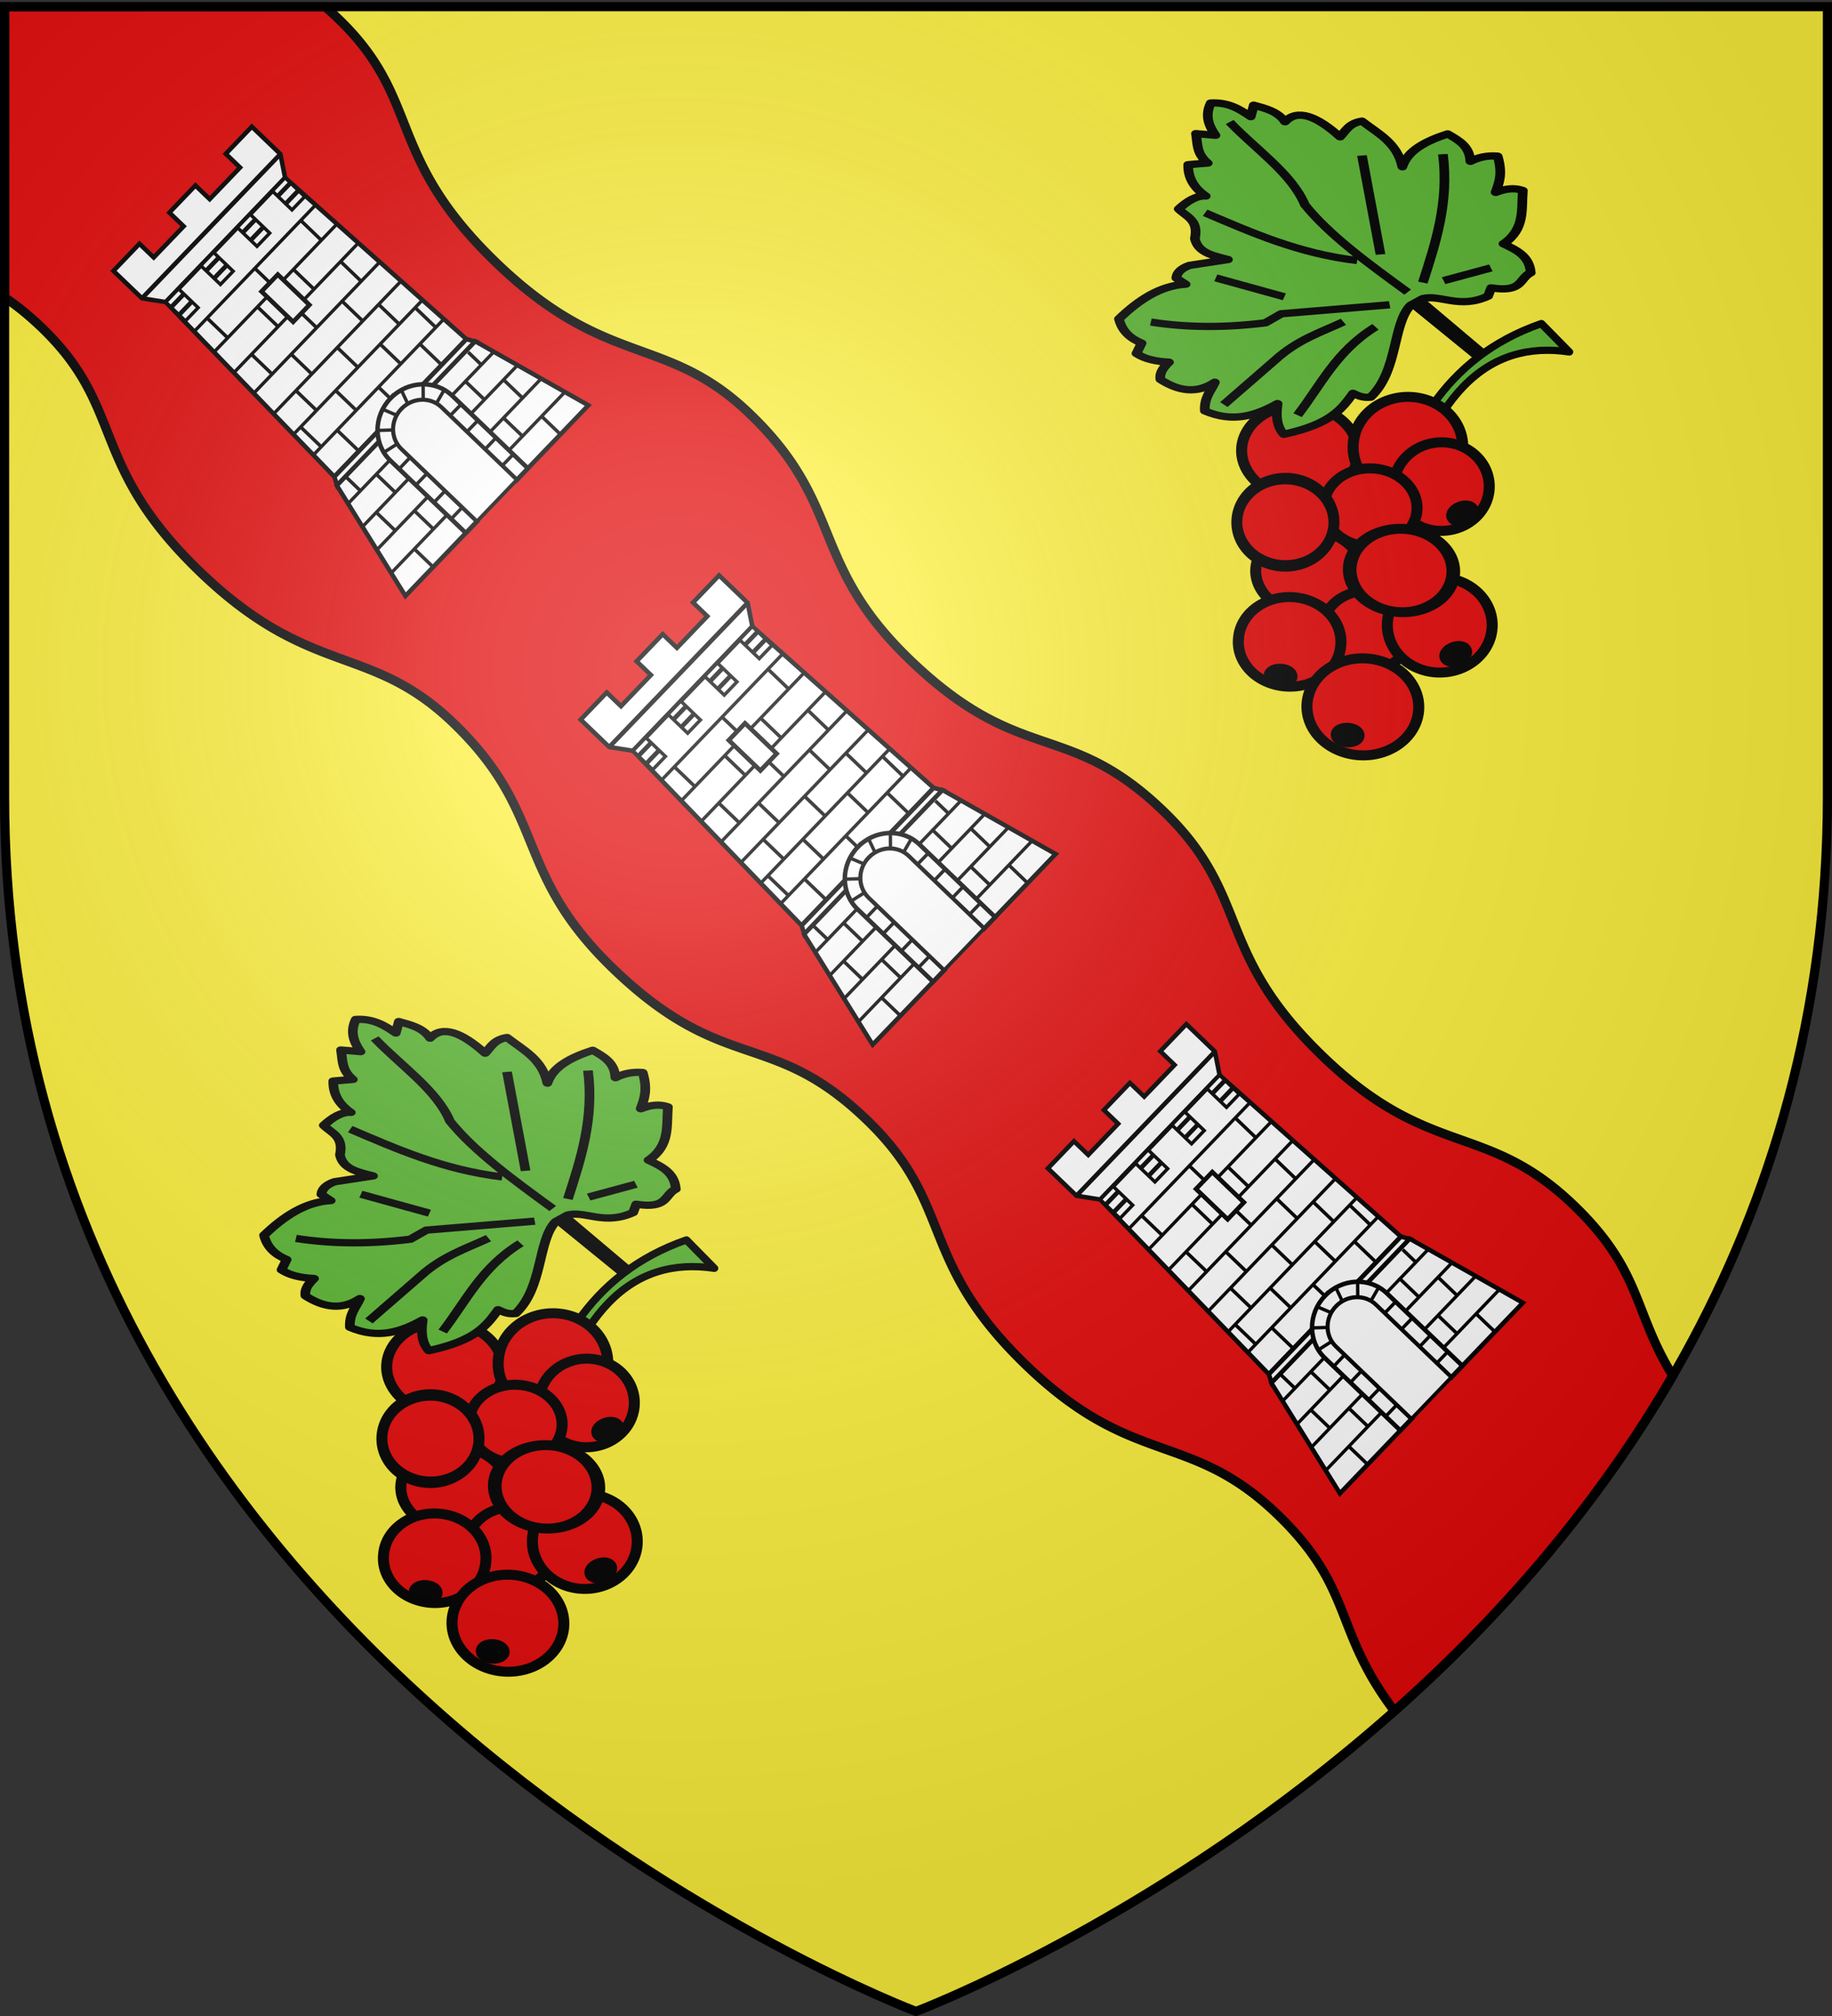 <svg xmlns="http://www.w3.org/2000/svg" xmlns:xlink="http://www.w3.org/1999/xlink" width="600" height="660" version="1.0"><rect width="100%" height="100%" fill="#333333" stroke="none"/><desc>Flag of Canton of Valais (Wallis)</desc><defs><radialGradient xlink:href="#b" id="i" cx="221.445" cy="226.331" r="300" fx="221.445" fy="226.331" gradientTransform="matrix(1.353 0 0 1.349 -77.63 -85.747)" gradientUnits="userSpaceOnUse"/><linearGradient id="b"><stop offset="0" style="stop-color:white;stop-opacity:.314"/><stop offset=".19" style="stop-color:white;stop-opacity:.251"/><stop offset=".6" style="stop-color:#6b6b6b;stop-opacity:.125"/><stop offset="1" style="stop-color:black;stop-opacity:.125"/></linearGradient><path id="d" d="M2.922 27.673c0-5.952 2.317-9.844 5.579-11.013 1.448-.519 3.307-.273 5.018 1.447 2.119 2.129 2.736 7.993-3.483 9.121.658-.956.619-3.081-.714-3.787-.99-.524-2.113-.253-2.676.123-.824.552-1.729 2.106-1.679 4.108z"/></defs><g style="display:inline"><path d="M300 658.5s298.5-112.32 298.5-397.772V2.176H1.5v258.552C1.5 546.18 300 658.5 300 658.5" style="fill:#fcef3c;fill-opacity:1;fill-rule:evenodd;stroke:none;stroke-width:1px;stroke-linecap:butt;stroke-linejoin:miter;stroke-opacity:1"/><path d="M1.5 2.188v95.156c3.718 2.51 7.531 5.53 11.563 9.344 28.501 26.957 15.406 44.957 52.593 80.656 36.188 34.74 55.456 23.08 82.75 49.281 31.29 30.037 19.306 48.701 52.594 80.656 36.284 34.832 51.491 19.213 82.781 49.25 29.292 28.12 16.282 45.86 52.563 80.688 35.282 33.869 53.593 20.73 82.75 49.281 24.438 23.93 17.51 37.146 37.594 63.656 33.041-29.318 65.588-65.68 91.156-109.781-12.98-21.066-10.014-33.87-31.657-55.062-29.156-28.55-47.437-15.381-82.718-49.25-36.28-34.828-23.302-52.537-52.594-80.657-31.29-30.037-46.466-14.45-82.75-49.281-33.288-31.955-21.304-50.65-52.594-80.687-27.294-26.202-46.593-14.48-82.781-49.22-37.187-35.697-24.092-53.73-52.594-80.687a100 100 0 0 0-3.719-3.343z" style="display:inline;fill:#e20909;fill-opacity:1;fill-rule:evenodd;stroke:#000;stroke-width:3;stroke-linecap:butt;stroke-linejoin:miter;stroke-miterlimit:4;stroke-dasharray:none;stroke-opacity:1"/><path d="M0 0h600v660H0z" style="fill:none;fill-opacity:1;fill-rule:nonzero;stroke:none;stroke-width:6.203;stroke-linecap:round;stroke-linejoin:round;stroke-miterlimit:4;stroke-dasharray:none;stroke-opacity:1"/></g><g style="display:inline"><g transform="rotate(-1.17 -4.554 75.587)"><g id="g" style="display:inline" transform="rotate(-45 443.675 613.684)scale(.8)"><path d="M658.316 209.416v16.2l5.638 8.1h70.537l5.638-8.1v-16.2h-15.39v8.1h-17.955v-8.1h-15.39v8.1h-17.688v-8.1z" style="fill:#fff;fill-opacity:1;stroke:#000;stroke-width:1.84;stroke-miterlimit:4;stroke-dasharray:none;stroke-opacity:1"/><path d="M660.177 333.015h78.061l-3.762-99.303H663.94z" style="fill:#fff;fill-opacity:1;stroke:#000;stroke-width:1.84;stroke-miterlimit:4;stroke-dasharray:none;stroke-opacity:1"/><path d="m660.179 333.008-1.76 3.2h33.32c2.032-1.605 4.64-2.56 7.48-2.56 2.839 0 5.447.955 7.48 2.56h33.3l-1.76-3.2zM658.299 336.208l-13.16 51.56h42.32v-42.88c0-3.493 1.666-6.616 4.28-8.68zm48.4 0c2.613 2.064 4.28 5.187 4.28 8.68v42.88h42.3l-13.16-51.56z" style="fill:#fff;fill-opacity:1;stroke:#000;stroke-width:1.84;stroke-miterlimit:4;stroke-dasharray:none;stroke-opacity:1"/><use xlink:href="#e" width="600" height="660" transform="translate(0 70.28)"/><path d="M660.702 319.965h77.089v1.35h-77.089zM660.965 308.265h76.388v1.35h-76.388zM661.885 296.565h74.548v1.35h-74.548zM662.073 284.865h74.116v1.35h-74.116zM662.374 273.165h73.328v1.35h-73.328zM662.618 261.465h72.351v1.35h-72.351zM663.35 249.765h71.569v1.35H663.35z" style="fill:#000;fill-opacity:1;stroke:none;stroke-width:2;stroke-miterlimit:4;stroke-dasharray:none;stroke-opacity:1"/><path d="M663.949 233.716h7.524v11.154h-7.524zM726.952 233.712h7.524v11.155h-7.524zM706.261 233.712h7.524v11.155h-7.524zM684.64 233.716h7.524v11.154h-7.524z" style="fill:#fff;fill-opacity:1;stroke:#000;stroke-width:1.38;stroke-miterlimit:4;stroke-dasharray:none;stroke-opacity:1"/><path id="e" d="M-262.172 698.454h11.863v1.411h-11.863z" style="fill:#000;fill-opacity:1;stroke:none;stroke-width:2;stroke-miterlimit:4;stroke-dasharray:none;stroke-opacity:1" transform="rotate(-90)"/><use xlink:href="#e" width="600" height="660" transform="translate(-10.621 11.863)"/><use xlink:href="#e" width="600" height="660" transform="translate(0 23.727)"/><path d="M694.213 258.986h9.618v17.95h-9.618z" style="fill:#fff;fill-opacity:1;stroke:#000;stroke-width:1.84;stroke-miterlimit:4;stroke-dasharray:none;stroke-opacity:1"/><use xlink:href="#e" width="600" height="660" transform="translate(15.048 34.69)"/><use xlink:href="#e" width="600" height="660" transform="translate(0 46.554)"/><use xlink:href="#e" width="600" height="660" transform="translate(-13.167 58.417)"/><use xlink:href="#e" width="600" height="660" transform="translate(-28.215)"/><use xlink:href="#e" width="600" height="660" transform="translate(10.621 11.863)"/><use xlink:href="#e" width="600" height="660" transform="translate(33.858 58.417)"/><use xlink:href="#e" width="600" height="660" transform="translate(24.453 70.28)"/><use xlink:href="#e" width="600" height="660" transform="translate(-24.453 46.554)"/><use xlink:href="#e" width="600" height="660" transform="translate(-33.858 58.417)"/><use xlink:href="#e" width="600" height="660" transform="translate(27.16)"/><use xlink:href="#e" width="600" height="660" transform="translate(26.334 23.727)"/><use xlink:href="#e" width="600" height="660" transform="translate(-26.334 23.727)"/><use xlink:href="#e" width="600" height="660" transform="translate(-15.048 34.69)"/><use xlink:href="#e" width="600" height="660" transform="translate(24.453 46.554)"/><use xlink:href="#e" width="600" height="660" transform="translate(13.167 58.417)"/><use xlink:href="#e" width="600" height="660" transform="translate(-24.453 70.28)"/><path d="M706.261 241.267h7.524M706.261 236.767h7.524M726.952 241.267h7.524M726.952 236.767h7.524M684.63 241.267h7.524M684.63 236.767h7.524M663.939 241.267h7.524M663.939 236.767h7.524" style="fill:none;fill-opacity:1;stroke:#000;stroke-width:1.84;stroke-miterlimit:4;stroke-dasharray:none;stroke-opacity:1"/><path id="f" d="M-355.631 724.788h11.531v1.411h-11.531z" style="fill:#000;fill-opacity:1;stroke:none;stroke-width:2;stroke-miterlimit:4;stroke-dasharray:none;stroke-opacity:1" transform="rotate(-90)"/><path d="M647.689 376.406h33.855v1.35h-33.855zM650.432 365.606h30.794v1.35h-30.794zM653.358 354.806h28.137v1.35h-28.137zM656.284 344.006h24.361v1.35h-24.361z" style="fill:#000;fill-opacity:1;stroke:none;stroke-width:2;stroke-miterlimit:4;stroke-dasharray:none;stroke-opacity:1"/><use xlink:href="#f" width="600" height="660" transform="matrix(1 0 0 .942 -63.954 53.13)"/><use xlink:href="#f" width="600" height="660" transform="matrix(1 0 0 .942 0 42.129)"/><use xlink:href="#f" width="600" height="660" transform="matrix(1 0 0 .953 -63.954 27.385)"/><use xlink:href="#f" width="600" height="660" transform="matrix(1 0 0 .716 -62.073 89.81)"/><use xlink:href="#f" width="600" height="660" transform="matrix(1 0 0 .661 9.405 109.773)"/><use xlink:href="#f" width="600" height="660" transform="matrix(1 0 0 .953 11.286 48.985)"/><use xlink:href="#f" width="600" height="660" transform="matrix(1 0 0 .918 -52.668 50.287)"/><use xlink:href="#f" width="600" height="660" transform="matrix(1 0 0 .918 11.286 39.554)"/><use xlink:href="#f" width="600" height="660" transform="matrix(1 0 0 .953 -52.668 16.585)"/><path d="M699.178 327.368c-10.123 0-18.34 7.873-18.34 17.56v42.84h6.62v-42.86c0-6.21 5.27-11.26 11.76-11.26s11.76 5.05 11.76 11.26v42.86h6.54v-42.84c0-9.687-8.216-17.56-18.34-17.56z" style="fill:#fff;fill-opacity:1;stroke:#000;stroke-width:1.84;stroke-miterlimit:4;stroke-dasharray:none;stroke-opacity:1"/><path d="M680.55 379.459h7.131M680.732 369.71h6.95M680.915 359.435h6.583M680.848 349.922l6.613-.028M681.667 340.789l5.815 1.423M685.732 332.292l4.526 4.42M693.891 328.406l2.195 5.775M717.333 379.459H710.2M717.15 369.71h-6.95M716.967 359.435h-6.583M717.034 349.922l-6.613-.028M716.927 340.844l-5.815 1.424M712.447 333.193l-4.526 4.42M704.746 328.205l-2.194 5.774" style="fill:#000;fill-opacity:1;stroke:#000;stroke-width:1.38;stroke-miterlimit:4;stroke-dasharray:none;stroke-opacity:1"/><path d="M658.316 225.616h81.813" style="fill:#fff;fill-opacity:1;stroke:#000;stroke-width:1.84;stroke-miterlimit:4;stroke-dasharray:none;stroke-opacity:1"/><path d="M717.25 344.006h24.563v1.35H717.25zM717.005 354.806h28.066v1.35h-28.066zM717.395 365.606h30.391v1.35h-30.391zM717.385 376.406h32.982v1.35h-32.982z" style="fill:#000;fill-opacity:1;stroke:none;stroke-width:2;stroke-miterlimit:4;stroke-dasharray:none;stroke-opacity:1"/><path d="M699.209 333.643c-6.49 0-11.75 5.071-11.75 11.281v42.844h23.53v-42.844c0-6.21-5.291-11.28-11.78-11.28z" style="fill:#fff;fill-opacity:1;stroke:#000;stroke-width:1.5;stroke-miterlimit:4;stroke-dasharray:none;stroke-opacity:1"/></g><use xlink:href="#g" width="600" height="660" style="display:inline" transform="translate(-150 -150)"/><use xlink:href="#g" width="600" height="660" style="display:inline" transform="translate(150 150)"/></g><g id="h"><path d="M293.698 125.074c3.468-26.103 11.478-48.927 35.1-60.474l7.612 7.189c-20.263-1.572-34.412 13.887-38.906 56.245z" style="fill:#5ab532;fill-opacity:1;stroke:#000;stroke-width:2;stroke-linejoin:round;stroke-miterlimit:4;stroke-dasharray:none;stroke-opacity:1" transform="matrix(1.308 .103 -.114 1.183 82.097 -4.356)"/><path d="M829.404 107.064a13.215 11.63 0 1 1-26.431 0 13.215 11.63 0 1 1 26.43 0z" style="fill:#e20909;fill-opacity:1;stroke:#000;stroke-width:2.5;stroke-linejoin:round;stroke-miterlimit:4;stroke-dasharray:none;stroke-opacity:1" transform="matrix(1.438 .114 -.126 1.301 -734.484 -84.479)"/><path d="M855.306 106.8a12.423 12.423 0 1 1-24.845 0 12.423 12.423 0 1 1 24.845 0z" style="fill:#e20909;fill-opacity:1;stroke:#000;stroke-width:2.5;stroke-linejoin:round;stroke-miterlimit:4;stroke-dasharray:none;stroke-opacity:1" transform="matrix(1.438 .114 -.126 1.301 -737.506 -88.73)"/><path d="M827.29 129.266a12.158 10.572 0 1 1-24.317 0 12.158 10.572 0 1 1 24.316 0z" style="fill:#e20909;fill-opacity:1;stroke:#000;stroke-width:2.5;stroke-linejoin:round;stroke-miterlimit:4;stroke-dasharray:none;stroke-opacity:1" transform="matrix(1.438 .114 -.126 1.301 -727.07 -73.84)"/><path d="M862.707 119.751a10.837 11.101 0 1 1-21.674 0 10.837 11.101 0 1 1 21.674 0z" style="fill:#e20909;fill-opacity:1;stroke:#000;stroke-width:2.5;stroke-linejoin:round;stroke-miterlimit:4;stroke-dasharray:none;stroke-opacity:1" transform="matrix(1.438 .114 -.126 1.301 -737.8 -93.606)"/><path d="M846.848 126.359a10.572 9.78 0 1 1-21.145 0 10.572 9.78 0 1 1 21.145 0z" style="fill:#e20909;fill-opacity:1;stroke:#000;stroke-width:2.5;stroke-linejoin:round;stroke-miterlimit:4;stroke-dasharray:none;stroke-opacity:1" transform="matrix(1.438 .114 -.126 1.301 -737.8 -93.606)"/><path d="M846.32 157.283a10.044 10.044 0 1 1-20.088 0 10.044 10.044 0 1 1 20.087 0z" style="fill:#e20909;fill-opacity:1;stroke:#000;stroke-width:2.5;stroke-linejoin:round;stroke-miterlimit:4;stroke-dasharray:none;stroke-opacity:1" transform="matrix(1.438 .114 -.126 1.301 -735.395 -93.196)"/><path d="M874.865 157.019a11.894 11.894 0 1 1-23.788 0 11.894 11.894 0 1 1 23.788 0z" style="fill:#e20909;fill-opacity:1;stroke:#000;stroke-width:2.5;stroke-linejoin:round;stroke-miterlimit:4;stroke-dasharray:none;stroke-opacity:1" transform="matrix(1.438 .114 -.126 1.301 -749.633 -98.009)"/><path d="M830.46 158.869a11.63 11.101 0 1 1-23.258 0 11.63 11.101 0 1 1 23.259 0z" style="fill:#e20909;fill-opacity:1;stroke:#000;stroke-width:2.5;stroke-linejoin:round;stroke-miterlimit:4;stroke-dasharray:none;stroke-opacity:1" transform="matrix(1.438 .114 -.126 1.301 -735.092 -89.926)"/><path d="M851.077 173.67a12.687 12.158 0 1 1-25.374 0 12.687 12.158 0 1 1 25.374 0z" style="fill:#e20909;fill-opacity:1;stroke:#000;stroke-width:2.5;stroke-linejoin:round;stroke-miterlimit:4;stroke-dasharray:none;stroke-opacity:1" transform="matrix(1.438 .114 -.126 1.301 -737.373 -90.107)"/><path d="M832.575 144.068a11.101 9.515 0 1 1-22.202 0 11.101 9.515 0 1 1 22.202 0z" style="fill:#e20909;fill-opacity:1;stroke:#000;stroke-width:2.5;stroke-linejoin:round;stroke-miterlimit:4;stroke-dasharray:none;stroke-opacity:1" transform="matrix(1.427 .113 -.145 1.496 -730.373 -137.375)"/><path d="M853.191 141.425a9.515 10.572 0 1 1-19.03 0 9.515 10.572 0 1 1 19.03 0z" style="fill:#e20909;fill-opacity:1;stroke:#000;stroke-width:2.5;stroke-linejoin:round;stroke-miterlimit:4;stroke-dasharray:none;stroke-opacity:1" transform="matrix(1.778 .141 -.124 1.285 -1023.51 -113.921)"/><path d="M838.39 183.714a2.643 1.586 0 1 1-5.286 0 2.643 1.586 0 1 1 5.286 0z" style="fill:#000;fill-opacity:1;stroke:#000;stroke-width:2.5;stroke-linejoin:round;stroke-miterlimit:4;stroke-dasharray:none;stroke-opacity:1" transform="matrix(1.417 .112 -.136 1.406 -717.902 -111.264)"/><path d="M838.39 183.714a2.643 1.586 0 1 1-5.286 0 2.643 1.586 0 1 1 5.286 0z" style="fill:#000;fill-opacity:1;stroke:#000;stroke-width:2.5;stroke-linejoin:round;stroke-miterlimit:4;stroke-dasharray:none;stroke-opacity:1" transform="matrix(1.289 -.544 .659 1.279 -721.58 433.771)"/><path d="M838.39 183.714a2.643 1.586 0 1 1-5.286 0 2.643 1.586 0 1 1 5.286 0z" style="fill:#000;fill-opacity:1;stroke:#000;stroke-width:2.5;stroke-linejoin:round;stroke-miterlimit:4;stroke-dasharray:none;stroke-opacity:1" transform="matrix(1.289 -.544 .659 1.279 -719.32 387.756)"/><path d="M838.39 183.714a2.643 1.586 0 1 1-5.286 0 2.643 1.586 0 1 1 5.286 0z" style="fill:#000;fill-opacity:1;stroke:#000;stroke-width:2.5;stroke-linejoin:round;stroke-miterlimit:4;stroke-dasharray:none;stroke-opacity:1" transform="matrix(1.417 .112 -.136 1.406 -739.859 -130.6)"/><path d="M677.77 52.7c-3.946-2.799-2.465-9.696-10.648-13.154l-2.82.94c-3.444-7.628-6.89-3.945-10.335-5.325-4.587 3.527-4.293 7.404-4.072 11.275-7.575-1.713-12.583 2.995-18.165 6.264.422 2.347 2.164 4.034 4.698 5.325-3.224 1.104-6.399 2.049-10.65 6.577 1.323 2.309 3.26 3.798 5.638 4.698-4.268 3.107-4.222 6.573-4.384 10.022 5.428 3.239 10.857 5.15 16.286 3.132-6.094 5.742-5.782 11.484-6.89 17.227 2.61 2.338 5.22 1.525 7.83 1.566-2.404 8.89-1.621 14.317 4.071 14.407-1.872 3.47-.864 6.58 0 9.71l3.759-1.567c-.475 3.775-.788 7.533 2.192 10.962 4.482-1.154 6.773-3.95 8.457-7.203l2.505 4.384c2.816-2.437 5.661-3.995 6.578-8.143l3.445 3.759c3.67-2.358 5.765-5.59 6.264-9.71 1.234 2.027 4.137 2.862 7.83 3.132 1.039-3.09.023-6.318 5.95-9.083 3.655-3.415 2.049-7.206.94-10.962l7.517 6.89c2.052 1.14 3.939 1.29 5.638.314l.313-3.132c4.275 5.008 11.56 6.757 20.045 7.204 3.15-3.132 3.806-6.264 3.445-9.396l3.759-.94c.317-2.819-.713-5.638-2.506-8.457 2.216.119 4.395.052 6.264-1.566.58-6.078-1.41-10.398-7.517-11.901 3.145-.874 5.927-.657 9.71-3.445-.818-8.162-6.398-11.56-13.155-13.781 3.45-1.842 6.477-3.965 7.83-7.204-10.189-7.977-16.166-7.18-22.237-6.577-.077-1.462-.117-2.924-1.566-4.385-11.586-.755-24.134 9.553-32.26 9.396z" style="opacity:1;fill:#5ab532;fill-opacity:1;stroke:#000;stroke-width:2.5;stroke-linejoin:round;stroke-miterlimit:4;stroke-dasharray:none;stroke-opacity:1" transform="matrix(-.712 .769 -1.05 -.56 1003.884 -393.931)"/><path d="m678.747 52.616 5.286-22.202h1.85l-5.021 22.995z" style="opacity:1;fill:#5ab532;fill-opacity:1;stroke:#000;stroke-width:2.5;stroke-linejoin:round;stroke-miterlimit:4;stroke-dasharray:none;stroke-opacity:1" transform="matrix(-.712 .769 -1.05 -.56 1003.884 -393.931)"/><path d="M678.219 57.11c-2.16 13.7-4.339 27.379-9.251 38.325-6.942 8.839-8.343 21.002-12.159 31.717M684.562 58.431l19.03 20.88 5.022 1.587c7.45 7.327 13.253 15.314 17.18 24.052M673.197 55.788c-13.443 5.056-26.892 10.062-39.647 20.616M676.897 73.761c6.93 13.656 8.053 27.312 9.515 40.968M696.456 64.775c6.472 2.723 12.036 6.126 21.145 6.872l20.616 2.114M646.237 93.056l25.374-22.995M669.496 51.824l-10.836-7.401M693.02 57.11c12.876 3.524 24.769.173 37.003-.793M698.306 81.955l5.022 17.973" style="opacity:1;fill:none;fill-opacity:1;stroke:#000;stroke-width:2.5;stroke-linejoin:round;stroke-miterlimit:4;stroke-dasharray:none;stroke-opacity:1" transform="matrix(-.712 .769 -1.05 -.56 1003.884 -393.931)"/></g><use xlink:href="#h" width="600" height="660" transform="translate(-280 300)"/></g><path d="M300 658.5s298.5-112.32 298.5-397.772V2.176H1.5v258.552C1.5 546.18 300 658.5 300 658.5" style="opacity:1;fill:url(#i);fill-opacity:1;fill-rule:evenodd;stroke:none;stroke-width:1px;stroke-linecap:butt;stroke-linejoin:miter;stroke-opacity:1"/><path d="M300 658.5S1.5 546.18 1.5 260.728V2.176h597v258.552C598.5 546.18 300 658.5 300 658.5z" style="opacity:1;fill:none;fill-opacity:1;fill-rule:evenodd;stroke:#000;stroke-width:3;stroke-linecap:butt;stroke-linejoin:miter;stroke-miterlimit:4;stroke-dasharray:none;stroke-opacity:1"/></svg>